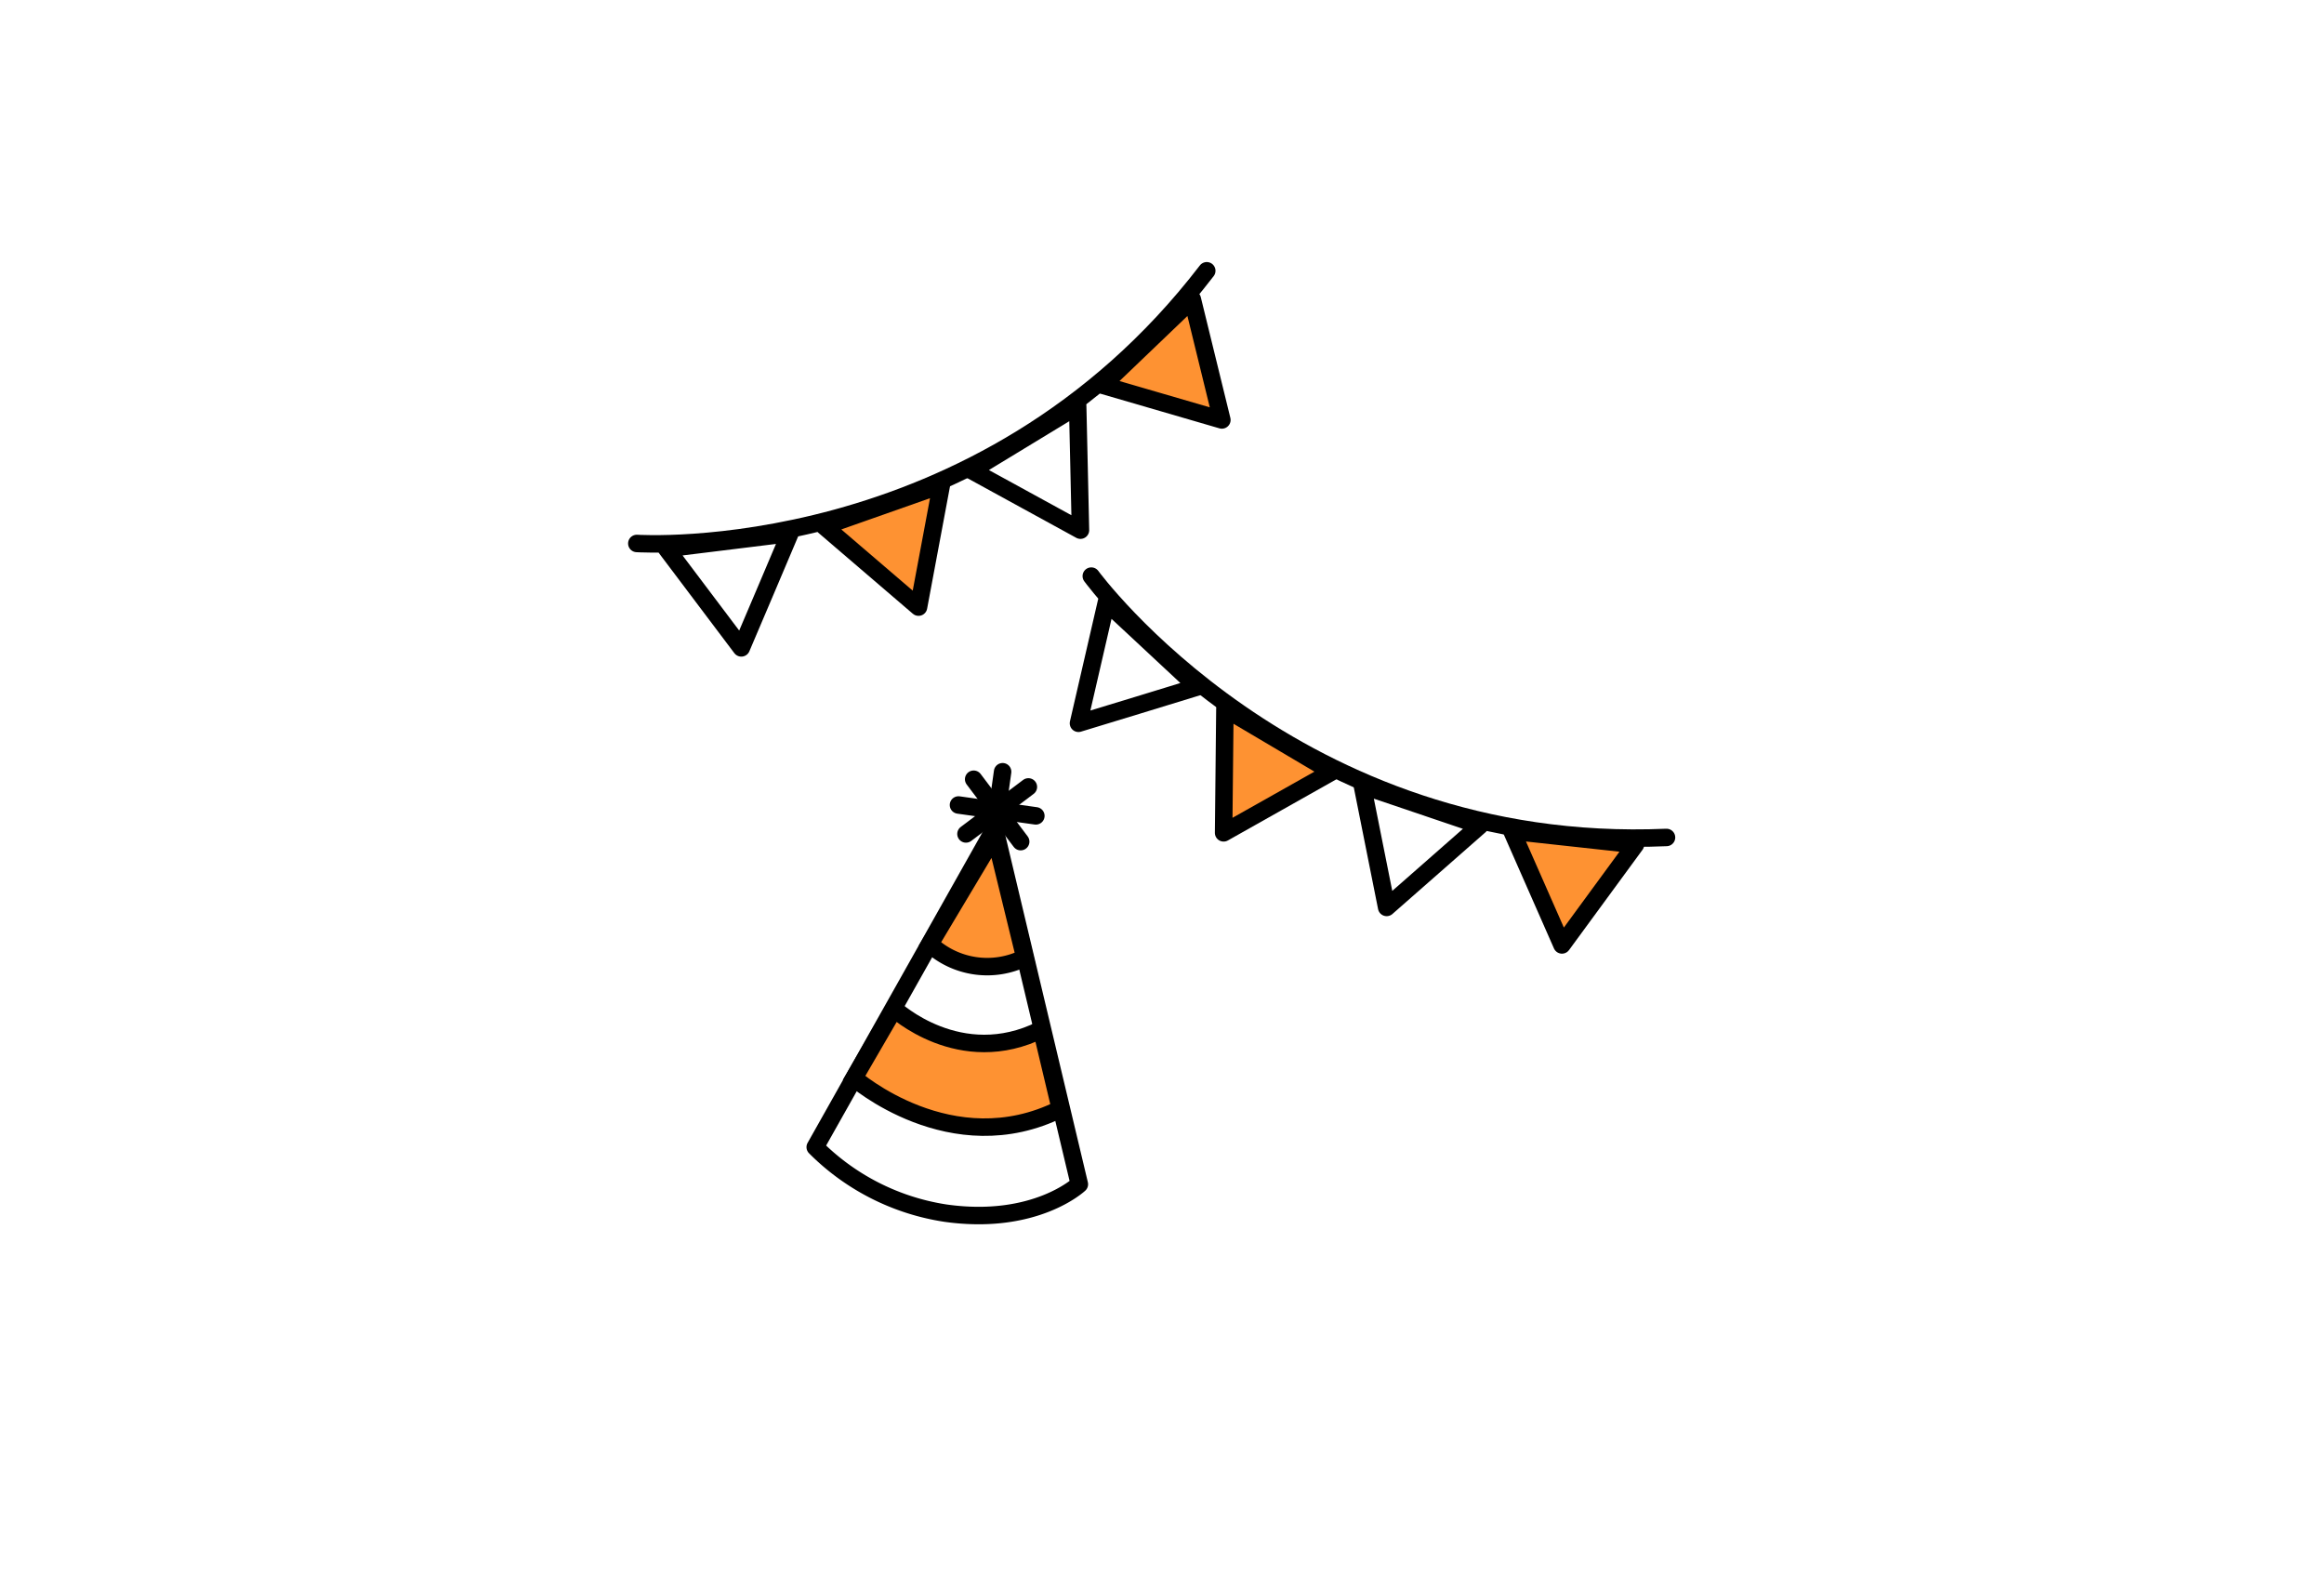 <svg xmlns="http://www.w3.org/2000/svg" width="266" height="180"><defs><style>.cls-3,.cls-5{fill:none}.cls-3,.cls-4,.cls-5,.cls-6{stroke:#000;stroke-width:2px}.cls-3,.cls-5,.cls-6{stroke-linecap:round}.cls-3,.cls-6{stroke-linejoin:round}.cls-4,.cls-6{fill:#fe9232}.cls-4,.cls-5{stroke-miterlimit:10}</style><clipPath id="clip-path"><path id="mask" transform="translate(864 3897)" fill="#fff" stroke="#707070" opacity=".44" d="M0 0h266v180H0z"/></clipPath></defs><g id="マスクグループ_117" data-name="マスクグループ 117" transform="translate(-864 -3897)" clip-path="url(#clip-path)"><g id="ic06" transform="translate(4.423 124)"><g id="グループ_1665" data-name="グループ 1665" transform="rotate(8 -23487.083 29385.51)"><path id="パス_1511" data-name="パス 1511" class="cls-3" d="M-2816 731.9l7.632 19.491 7.633 19.491s-4.327 5.408-14.7 5.408a26.709 26.709 0 0 1-15.827-5.408l7.633-19.491z" transform="translate(0 -20)"/><path id="パス_1512" data-name="パス 1512" class="cls-4" d="M-2791.653 748.375a9.623 9.623 0 0 0 10.983.034l-5.344-13.415z" transform="translate(-29.849 -22.333)"/><path id="パス_1513" data-name="パス 1513" class="cls-4" d="M-2817.884 829.825s12.412 8.131 23.886.218l-3.408-8.706c-8.586 5.922-17.024 0-17.024 0z" transform="translate(-10.084 -87.39)"/><g id="グループ_1664" data-name="グループ 1664" transform="translate(-2820.475 705.353)"><path id="線_294" data-name="線 294" class="cls-5" transform="translate(4.472)" d="M0 0v8.943"/><path id="線_295" data-name="線 295" class="cls-5" transform="translate(0 4.472)" d="M8.943 0H0"/><path id="線_296" data-name="線 296" class="cls-5" transform="translate(1.31 1.31)" d="M6.324 6.324L0 0"/><path id="線_297" data-name="線 297" class="cls-5" transform="translate(1.31 1.31)" d="M0 6.324L6.324 0"/></g></g><g id="グループ_1656" data-name="グループ 1656" transform="rotate(-29 5271.08 -4577.264)"><path id="パス_1504" data-name="パス 1504" class="cls-5" d="M-2602 677.04s33.044 21.334 72.184 4.331"/><path id="パス_1505" data-name="パス 1505" class="cls-3" d="M-2592.624 697.091l-.991-7.044-.991-7.044 6.6 2.664 6.6 2.664-5.6 4.38z" transform="translate(-4.71 -3.8)"/><path id="パス_1506" data-name="パス 1506" class="cls-6" d="M-2542.7 714.284l-2.48-6.667-2.48-6.667 7.014 1.186 7.014 1.186-4.534 5.482z" transform="translate(-34.631 -15.24)"/><path id="パス_1507" data-name="パス 1507" class="cls-3" d="M-2490.851 719.119l-3.8-6.013-3.8-6.014 7.108-.284 7.108-.284-3.308 6.3z" transform="translate(-65.999 -18.793)"/><path id="パス_1508" data-name="パス 1508" class="cls-6" d="M-2439.195 708.348l-5.009-5.051-5.01-5.05 6.879-1.813 6.879-1.813-1.87 6.864z" transform="translate(-97.384 -11.206)"/></g><g id="グループ_1657" data-name="グループ 1657" transform="rotate(21 -9338.787 11933.456)"><path id="パス_1504-2" data-name="パス 1504" class="cls-5" d="M-2602 677.04s33.044 21.334 72.184 4.331"/><path id="パス_1505-2" data-name="パス 1505" class="cls-3" d="M-2592.624 697.091l-.991-7.044-.991-7.044 6.6 2.664 6.6 2.664-5.6 4.38z" transform="translate(-4.71 -3.8)"/><path id="パス_1506-2" data-name="パス 1506" class="cls-6" d="M-2542.7 714.284l-2.48-6.667-2.48-6.667 7.014 1.186 7.014 1.186-4.534 5.482z" transform="translate(-34.631 -15.24)"/><path id="パス_1507-2" data-name="パス 1507" class="cls-3" d="M-2490.851 719.119l-3.8-6.013-3.8-6.014 7.108-.284 7.108-.284-3.308 6.3z" transform="translate(-65.999 -18.793)"/><path id="パス_1508-2" data-name="パス 1508" class="cls-6" d="M-2439.195 708.348l-5.009-5.051-5.01-5.05 6.879-1.813 6.879-1.813-1.87 6.864z" transform="translate(-97.384 -11.206)"/></g></g></g></svg>